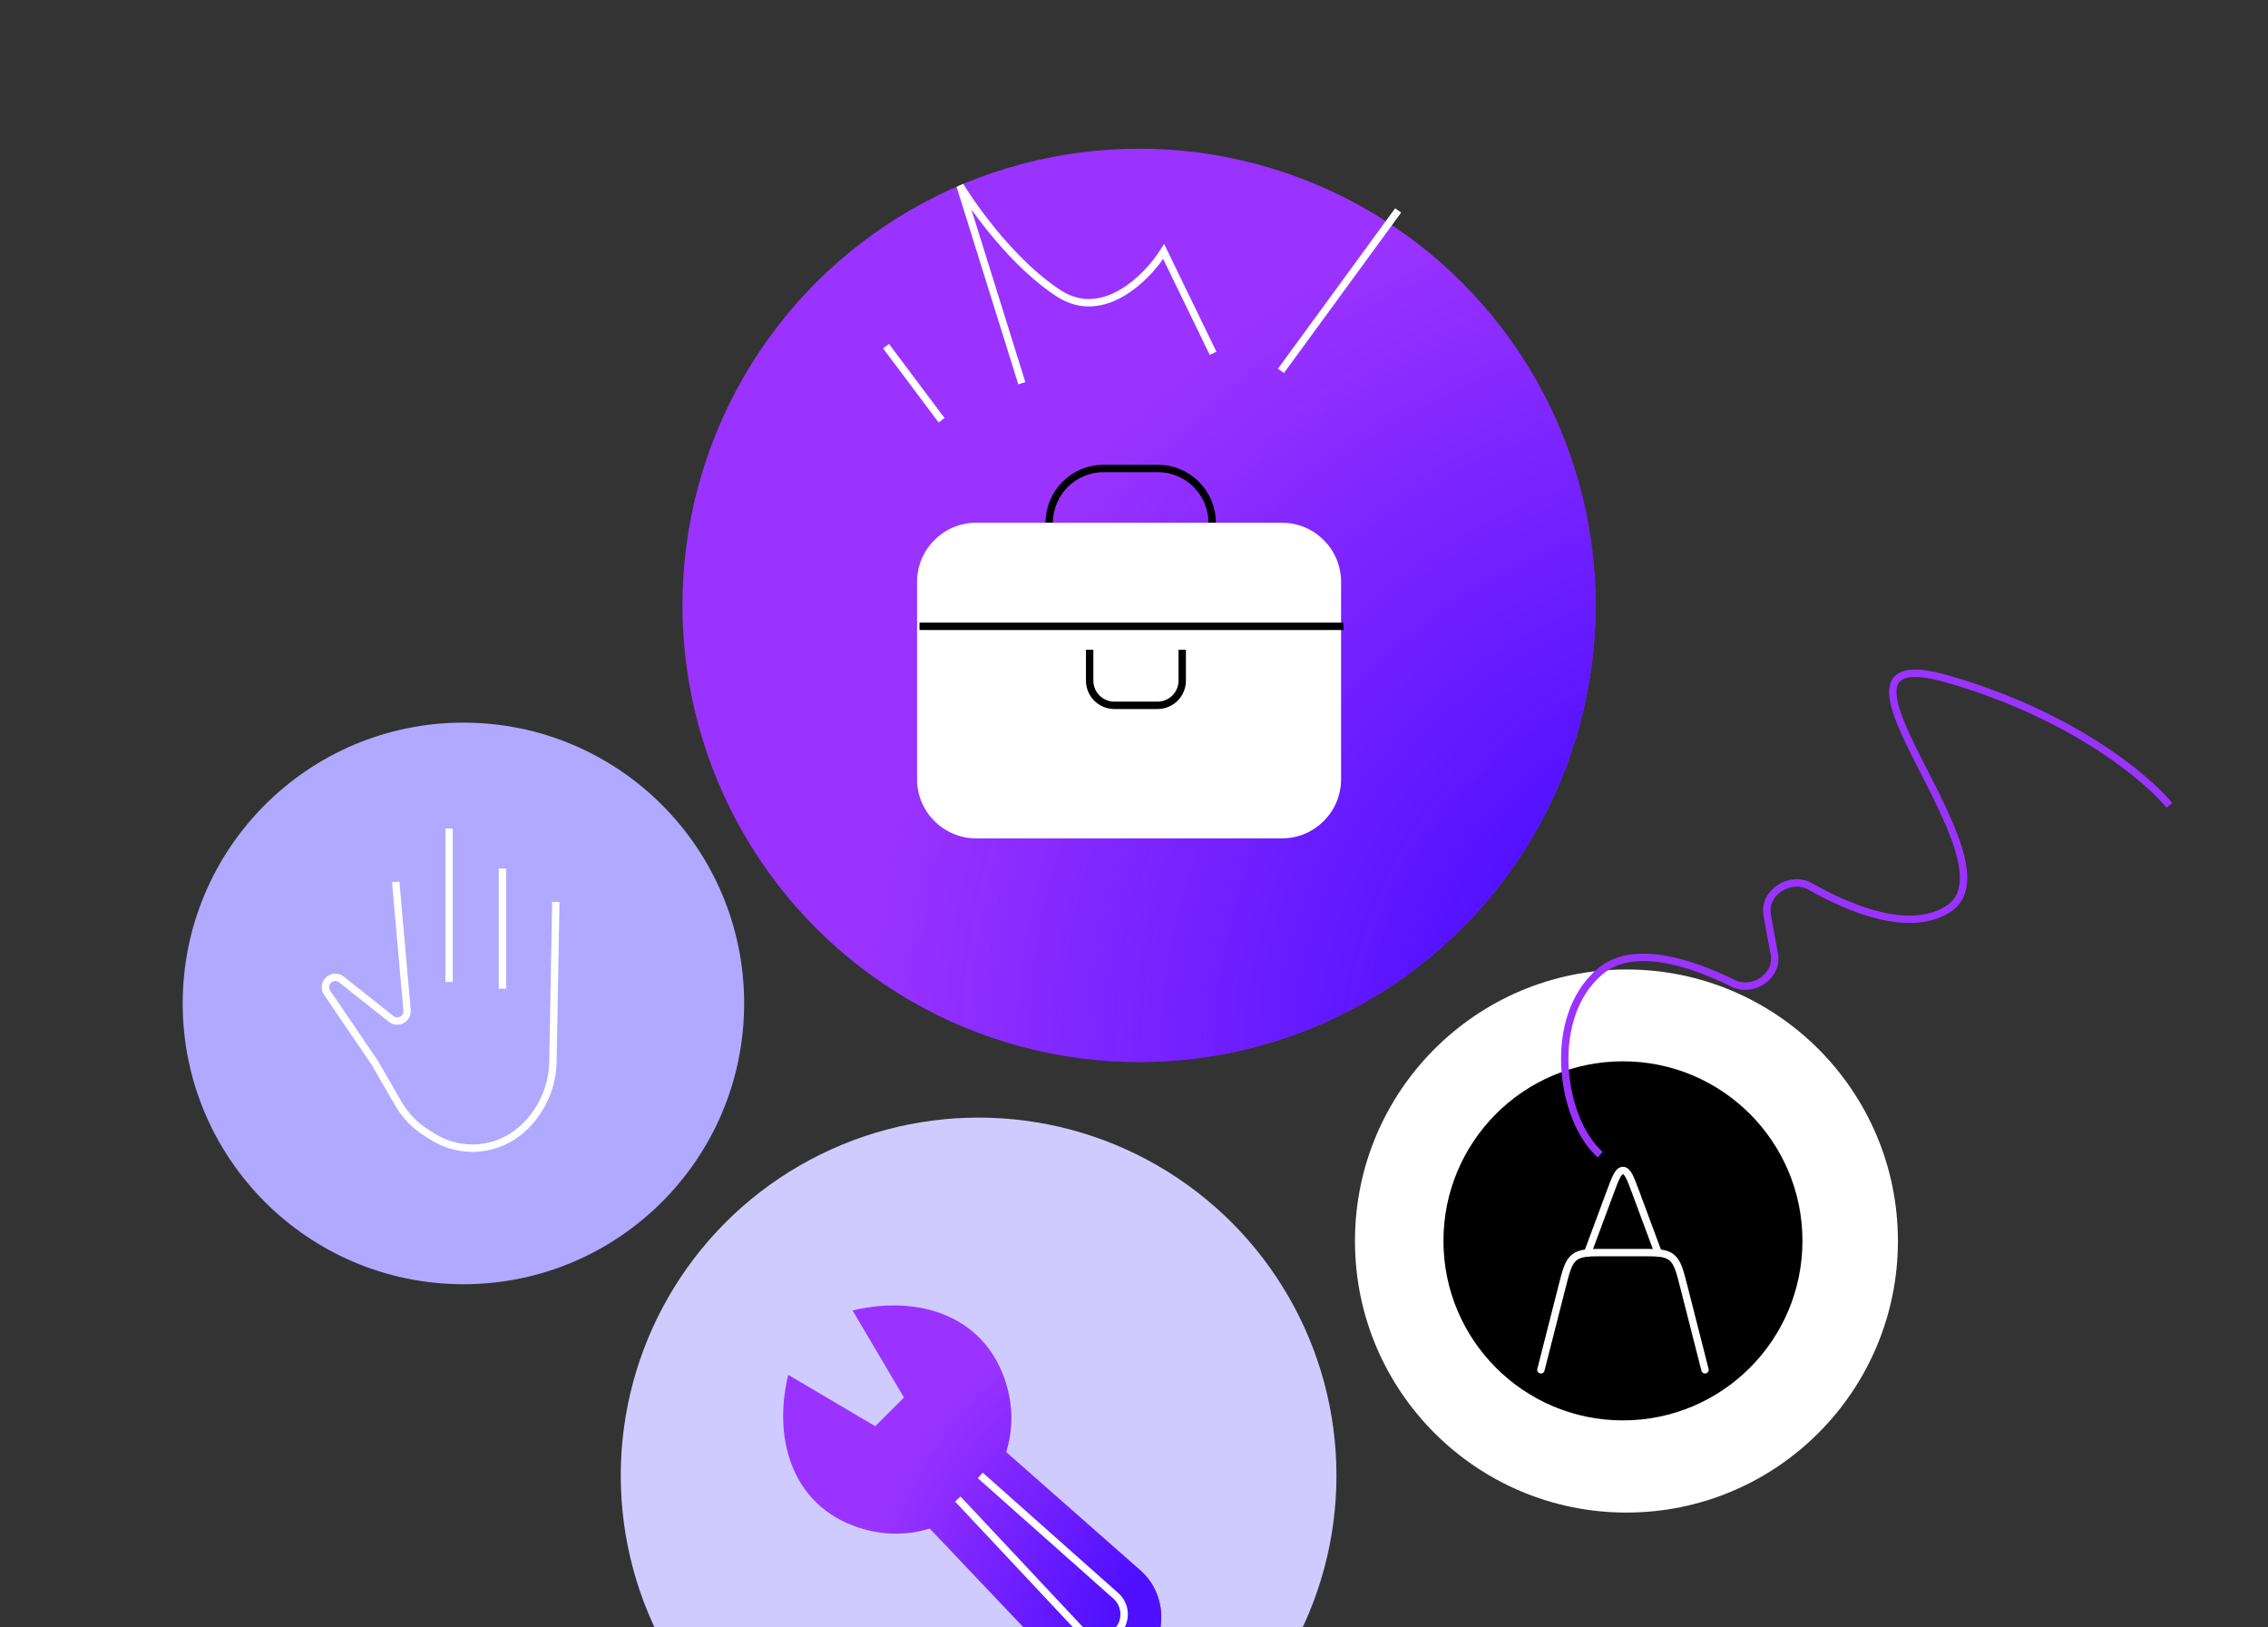 <svg width="460" height="330" viewBox="0 0 460 330" fill="none" xmlns="http://www.w3.org/2000/svg">
<rect x="0" y="0" width="460" height="330" fill="#333333" stroke="none"/>
<circle cx="93.993" cy="203.469" r="56.938" fill="#B0A9FF"/>
<circle cx="329.878" cy="251.647" r="55.061" transform="rotate(180 329.878 251.647)" fill="white"/>
<ellipse cx="231.021" cy="122.754" rx="92.603" ry="92.603" fill="#9A33FF"/>
<ellipse cx="231.021" cy="122.754" rx="92.603" ry="92.603" fill="url(#paint0_radial_1374_18746)"/>
<circle cx="198.482" cy="299.2" r="72.58" transform="rotate(180 198.482 299.2)" fill="#D0CBFF"/>
<path fill-rule="evenodd" clip-rule="evenodd" d="M172.923 265.735C186.346 262.466 200.36 266.775 204.306 281.409C205.46 285.688 205.379 290.206 204.072 294.44L231.151 318.311C236.68 323.01 237.032 331.694 231.901 336.824C226.771 341.955 218.086 341.603 213.388 336.074L188.578 309.938C184.343 311.245 179.825 311.326 175.546 310.172C160.91 306.225 156.601 292.21 159.873 278.786L177.522 289.192L183.34 283.371L172.923 265.735Z" fill="#9A33FF"/>
<path fill-rule="evenodd" clip-rule="evenodd" d="M172.923 265.735C186.346 262.466 200.36 266.775 204.306 281.409C205.46 285.688 205.379 290.206 204.072 294.44L231.151 318.311C236.68 323.01 237.032 331.694 231.901 336.824C226.771 341.955 218.086 341.603 213.388 336.074L188.578 309.938C184.343 311.245 179.825 311.326 175.546 310.172C160.91 306.225 156.601 292.21 159.873 278.786L177.522 289.192L183.34 283.371L172.923 265.735Z" fill="url(#paint1_radial_1374_18746)"/>
<path d="M194.269 303.963L219.377 330.745C221.34 332.839 224.661 332.848 226.636 330.764V330.764C228.573 328.719 228.433 325.476 226.327 323.605L198.818 299.176" stroke="white" stroke-width="1.5"/>
<path d="M80.26 178.824L82.558 204.856C82.712 206.605 80.699 207.689 79.323 206.599L69.255 198.617C67.461 197.194 65.071 199.415 66.359 201.309L76 215.487L80.809 223.802C82.225 226.251 84.228 228.31 86.636 229.794L87.912 230.58C93.598 234.083 100.912 233.428 105.885 228.969V228.969C109.785 225.473 112.054 220.512 112.148 215.276L112.733 182.883" stroke="white" stroke-width="1.5"/>
<path d="M91.086 199.12V168" stroke="white" stroke-width="1.5"/>
<path d="M101.91 200.473L101.91 176.118" stroke="white" stroke-width="1.5"/>
<path d="M245.848 106.006V106.006C245.848 99.931 240.923 94.994 234.848 94.994H223.812C217.737 94.994 212.812 99.931 212.812 106.006V106.006" stroke="black" stroke-width="1.5"/>
<path d="M198 170H260C266.627 170 272 164.627 272 158V118C272 111.373 266.627 106 260 106H198C191.373 106 186 111.373 186 118V158C186 164.627 191.373 170 198 170Z" fill="white"/>
<path d="M186.5 127H272.5" stroke="black" stroke-width="1.5"/>
<path d="M221.008 131.76V138.022C221.008 140.784 223.246 143.022 226.008 143.022H234.779C237.54 143.022 239.779 140.784 239.779 138.022V131.76" stroke="black" stroke-width="1.5"/>
<path d="M329.169 287.268C348.861 287.268 364.825 271.304 364.825 251.611C364.825 231.919 348.861 215.955 329.169 215.955C309.476 215.955 293.512 231.919 293.512 251.611C293.512 271.304 309.476 287.268 329.169 287.268Z" fill="black" stroke="black" stroke-width="1.5" stroke-linecap="round" stroke-linejoin="round"/>
<path d="M312.529 277.76L316.783 261.047C317.648 257.656 318.078 255.957 319.303 254.971C320.529 253.986 322.202 253.989 325.554 253.989H332.785C336.137 253.989 337.813 253.989 339.035 254.971C340.26 255.957 340.69 257.653 341.555 261.047L345.809 277.76" stroke="white" stroke-width="1.5" stroke-linecap="round" stroke-linejoin="round"/>
<path d="M322.037 253.989L326.536 241.878C327.657 238.86 328.219 237.349 329.168 237.349C330.118 237.349 330.68 238.86 331.801 241.878L336.3 253.989" stroke="white" stroke-width="1.5" stroke-linecap="round" stroke-linejoin="round"/>
<path d="M190.975 85.213L179.713 70.196" stroke="white" stroke-width="1.5"/>
<path d="M259.802 75.202L283.578 42.666" stroke="white" stroke-width="1.5"/>
<path d="M207.244 77.704L194.73 37.66C197.65 42.514 205.743 53.678 214.753 59.502C223.763 65.327 232.689 56.267 236.026 51.008L246.037 71.637" stroke="white" stroke-width="1.5"/>
<path d="M324.556 234.128C316.56 227.095 313.498 206.3 324.556 196.97C331.289 191.289 342.994 195.188 351.536 199.394C355.544 201.367 360.669 197.926 359.874 193.531L358.423 185.515C357.6 180.963 363.142 177.476 367.169 179.753C375.695 184.572 387.274 189.153 395.022 184.399C410.515 174.894 363.537 128.643 395.022 137.685C420.21 144.918 435.503 157.777 440.001 163.302" stroke="#9A33FF" stroke-width="1.5"/>
<defs>
<radialGradient id="paint0_radial_1374_18746" cx="0" cy="0" r="1" gradientUnits="userSpaceOnUse" gradientTransform="translate(358.662 215.357) rotate(-180) scale(183.328 183.328)">
<stop offset="0.319" stop-color="#4F10FF"/>
<stop offset="1" stop-color="#4F10FF" stop-opacity="0"/>
</radialGradient>
<radialGradient id="paint1_radial_1374_18746" cx="0" cy="0" r="1" gradientUnits="userSpaceOnUse" gradientTransform="translate(248.651 334.24) rotate(-163.992) scale(74.972 74.193)">
<stop offset="0.319" stop-color="#4F10FF"/>
<stop offset="1" stop-color="#4F10FF" stop-opacity="0"/>
</radialGradient>
</defs>
</svg>
